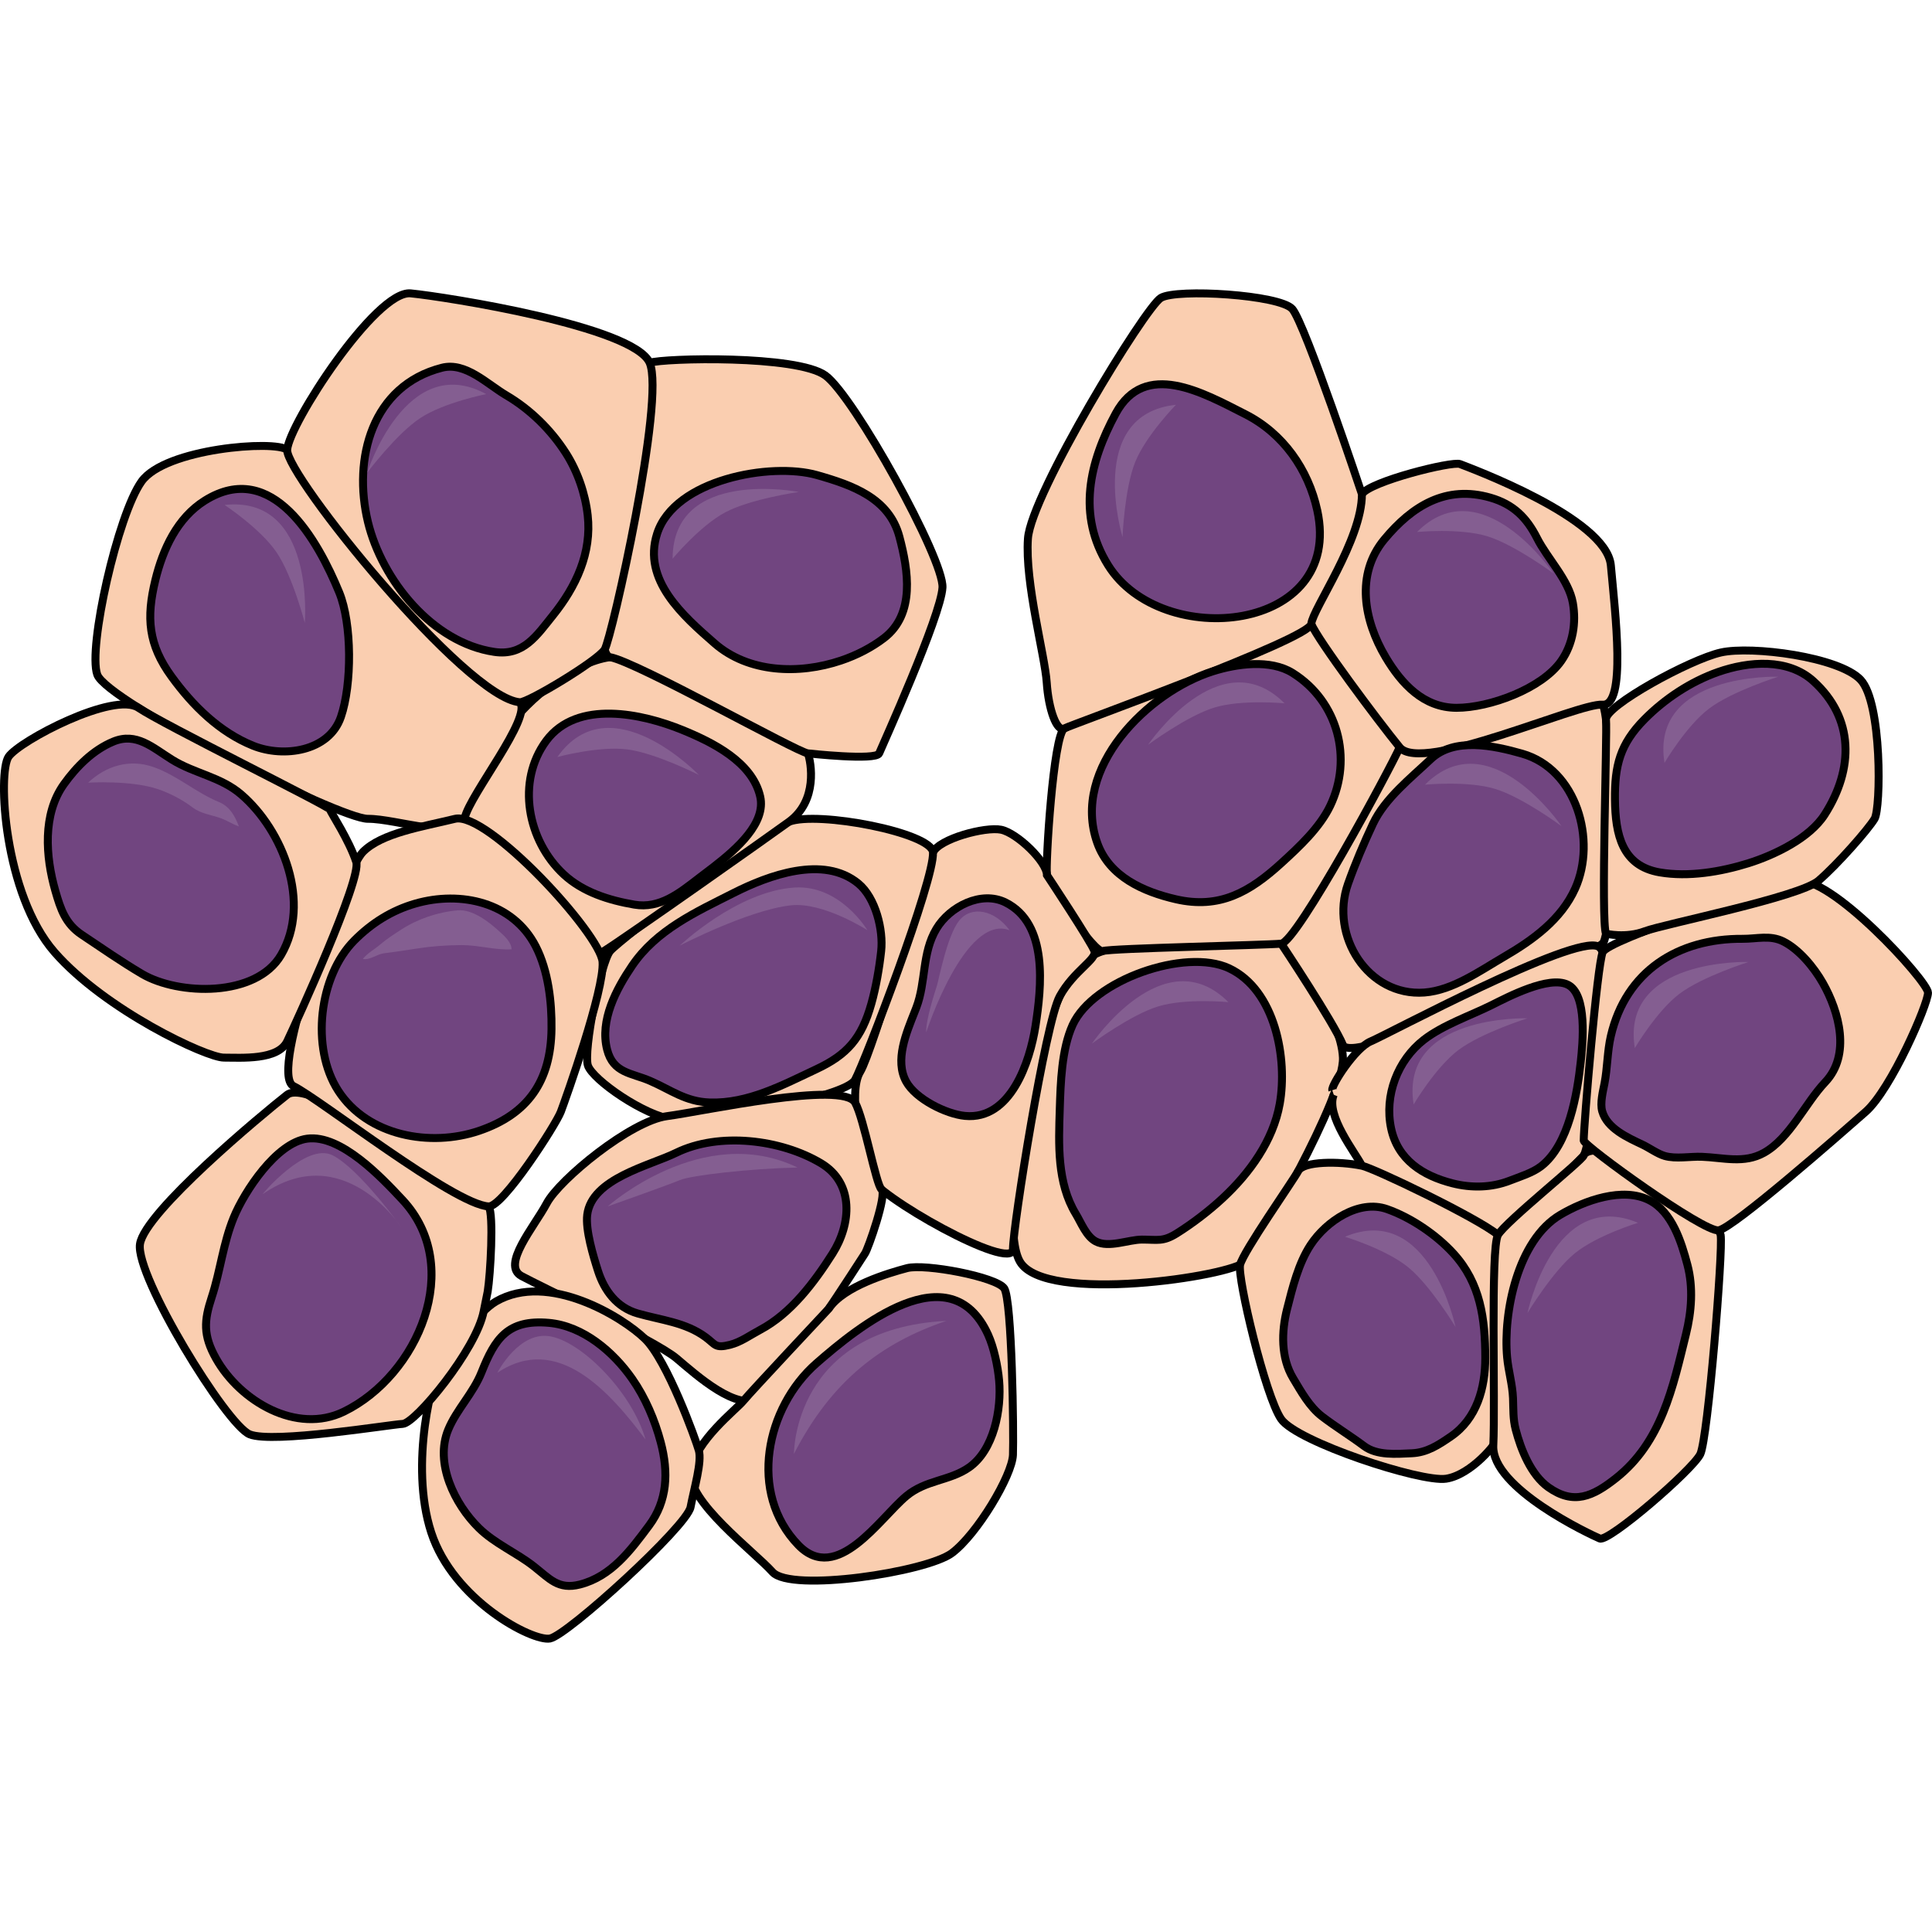 <?xml version="1.0" encoding="utf-8"?>
<!-- Created by: Science Figures, www.sciencefigures.org, Generator: Science Figures Editor -->
<!DOCTYPE svg PUBLIC "-//W3C//DTD SVG 1.1//EN" "http://www.w3.org/Graphics/SVG/1.1/DTD/svg11.dtd">
<svg version="1.1" id="Layer_1" xmlns="http://www.w3.org/2000/svg" xmlns:xlink="http://www.w3.org/1999/xlink" 
	 width="800px" height="800px" viewBox="0 0 243.308 170.435" enable-background="new 0 0 243.308 170.435"
	 xml:space="preserve">
<g>
	<g>
		<path fill="#FACEB0" stroke="#000000" stroke-miterlimit="10" d="M161.348,82.404c-3.348-2.254-19.335-1.396-24.717,1.994
			c-5.382,3.389-11.362,32.69-8.173,38.072s26.71,1.794,28.305,0s12.559-20.73,12.359-25.714
			C168.922,91.773,162.931,83.471,161.348,82.404z"/>
		<path fill="#FACEB0" stroke="#000000" stroke-miterlimit="10" d="M161.348,82.404c0,0,0.996-6.976,4.784-12.558
			c3.787-5.581,10.167-13.156,12.957-14.152s21.527-4.783,22.724-3.388c1.195,1.395,1.595,28.702,0,30.098
			c-1.595,1.396-31.491,15.638-32.688,12.758C167.928,92.282,161.348,82.404,161.348,82.404z"/>
		<path fill="#FACEB0" stroke="#000000" stroke-miterlimit="10" d="M161.348,82.404c1.98-0.18,13.899-22.346,14.923-24.728
			c1.023-2.381-9.143-13.942-11.136-15.537s-29.699,12.358-31.096,13.156c-1.396,0.797-2.393,17.222-2.192,18.478
			c0.199,1.256,6.006,9.912,7.026,9.561C139.893,82.981,159.154,82.604,161.348,82.404z"/>
		<path fill="#FACEB0" stroke="#000000" stroke-miterlimit="10" d="M165.135,42.14c-0.754-1.888,5.383-14.751,6.38-16.346
			s11.362-4.186,12.358-3.787c0.997,0.399,18.448,6.777,18.991,12.757c0.543,5.98,1.987,17.791-1.052,17.543
			c-3.04-0.249-22.779,8.749-25.542,5.37C173.508,54.299,165.932,44.133,165.135,42.14z"/>
		<path fill="#FACEB0" stroke="#000000" stroke-miterlimit="10" d="M171.515,25.794c0,0-7.176-21.528-8.771-23.321
			c-1.595-1.794-14.552-2.592-16.545-1.396s-16.345,24.717-16.743,30.299c-0.398,5.581,2.139,14.75,2.364,18.139
			c0.227,3.39,1.264,6.283,2.219,5.781c0.956-0.503,30.916-11.257,31.096-13.156S171.515,31.574,171.515,25.794z"/>
		<path fill="#FACEB0" stroke="#000000" stroke-miterlimit="10" d="M131.847,73.773c-0.005-1.708-3.787-5.321-5.78-5.72
			c-1.993-0.399-7.774,1.136-8.571,2.859c-0.798,1.725-7.575,25.047-9.17,27.638c-1.595,2.592,0.199,10.366,0.997,12.957
			c0.797,2.591,18.231,12.34,18.244,9.368s4.111-28.628,5.894-31.849c1.782-3.222,4.694-4.643,4.366-5.683
			C137.499,82.304,131.847,73.773,131.847,73.773z"/>
		<path fill="#FACEB0" stroke="#000000" stroke-miterlimit="10" d="M117.495,70.913c-0.145-2.486-14.551-5.251-18.14-3.856
			c-3.588,1.396-21.328,14.835-22.524,16.288c-1.195,1.453-3.389,12.615-2.791,14.409s7.176,6.379,10.764,6.777
			s21.638-2.676,22.882-4.983S117.694,74.371,117.495,70.913z"/>
		<path fill="#FACEB0" stroke="#000000" stroke-miterlimit="10" d="M99.355,67.057c3.684-2.68,2.79-7.472,2.392-8.619
			c-0.398-1.148-20.331-12.711-24.916-12.112s-10.366,5.297-12.957,9.027s-6.578,10.182-4.983,12.637s14.454,17.016,17.144,15.355
			C78.723,81.684,97.163,68.652,99.355,67.057z"/>
		<path fill="#FACEB0" stroke="#000000" stroke-miterlimit="10" d="M101.747,58.438c0,0,8.572,0.949,8.971,0
			s7.774-17.294,7.974-20.882c0.198-3.589-11.163-24.12-14.751-26.711c-3.588-2.592-20.332-2.193-22.126-1.595
			c-1.795,0.598-8.353,36.479-4.983,37.075C80.201,46.922,100.377,58.301,101.747,58.438z"/>
		<path fill="#FACEB0" stroke="#000000" stroke-miterlimit="10" d="M36.167,20.213c-1.52-1.243-15.35-0.199-18.339,3.986
			c-2.99,4.186-6.777,20.931-5.581,24.319c1.196,3.388,30.497,18.188,34.086,18.163c3.588-0.024,11.521,2.856,12.193-0.113
			c0.673-2.969,8.537-12.679,6.942-14.567S38.359,22.007,36.167,20.213z"/>
		<path fill="#FACEB0" stroke="#000000" stroke-miterlimit="10" d="M107.686,102.413c-1.55-2.755-19.094,1.109-23.679,1.713
			c-4.585,0.604-13.555,7.979-15.149,10.97s-5.754,7.773-3.176,9.17c1.228,0.664,5.127,2.55,9.154,4.58
			c4.428,2.231,9.01,4.637,10.366,5.785c2.592,2.192,7.678,6.776,10.517,4.982c2.839-1.793,12.806-17.623,13.204-18.18
			c0.399-0.557,2.813-7.452,2.098-8.067C110.307,112.75,108.813,104.418,107.686,102.413z"/>
		<path fill="#FACEB0" stroke="#000000" stroke-miterlimit="10" d="M104.39,128.353c1.86-2.809,7.558-4.485,9.833-5.084
			c2.275-0.598,11.244,1.098,12.241,2.542s1.208,18.389,1.103,20.979s-4.491,9.967-7.681,12.358
			c-3.188,2.393-20.278,4.984-22.597,2.393c-2.319-2.592-10.892-8.971-10.293-12.758s5.679-7.655,6.627-8.811
			C94.571,138.816,104.39,128.353,104.39,128.353z"/>
		<path fill="#FACEB0" stroke="#000000" stroke-miterlimit="10" d="M62.479,127.455c-2.405,1.385-5.581,6.18-6.777,7.574
			s-4.186,12.956-1.396,21.527c2.791,8.572,12.757,13.755,14.95,13.356c2.193-0.399,17.244-14.123,17.71-16.546
			c0.467-2.422,1.45-5.721,1.04-7.146c-0.411-1.425-3.983-11.322-6.782-14.048S69.056,123.668,62.479,127.455z"/>
		<path fill="#FACEB0" stroke="#000000" stroke-miterlimit="10" d="M61.419,126.206c0.337-2.063,0.784-9.715,0.125-10.712
			c-0.66-0.996-22.19-16.563-25.379-14.062c-3.188,2.501-17.938,14.769-18.536,18.801s10.885,22.77,13.813,23.966
			c2.93,1.195,17.681-1.237,19.275-1.316c1.595-0.08,9.27-9.349,10.201-14.195L61.419,126.206z"/>
		<path fill="#FACEB0" stroke="#000000" stroke-miterlimit="10" d="M61.544,115.494c1.789,0.083,8.461-10.282,9.083-11.918
			c0.622-1.637,5.506-15.372,5.257-18.869c-0.249-3.498-14.507-19.026-18.588-18.025c-4.081,1.002-9.205,1.771-11.579,4.162
			c-2.374,2.393-12.007,27.908-8.753,29.501S57.22,115.296,61.544,115.494z"/>
		<path fill="#FACEB0" stroke="#000000" stroke-miterlimit="10" d="M44.863,72.108c-0.907-2.761-3.188-6.182-3.314-6.603
			s-21.03-10.715-24.111-12.803c-3.082-2.087-14.959,4.138-16.354,6.155c-1.396,2.019-0.598,17.317,5.78,24.618
			c6.379,7.301,19.137,13.28,21.329,13.28s6.823,0.357,7.972-2.045C37.314,92.31,45.563,74.238,44.863,72.108z"/>
		<path fill="#FACEB0" stroke="#000000" stroke-miterlimit="10" d="M167.968,101.433c-1.063,2.594,2.756,7.339,3.547,8.94
			c0.791,1.603,16.493,9.613,17.774,8.652c1.282-0.961,9.417-9.133,10.157-9.934c0.739-0.802,4.842-24.78,1.829-26.331
			c-3.013-1.55-26.699,11.151-28.65,11.951c-1.95,0.8-5.027,5.59-4.843,6.155"/>
		<path fill="#FACEB0" stroke="#000000" stroke-miterlimit="10" d="M171.515,110.373c-2.942-0.598-7.369-0.563-8.01,0.646
			c-0.64,1.207-6.962,10.2-7.332,11.827c-0.369,1.626,3.188,16.583,5.175,19.439c1.986,2.855,17.579,7.982,20.759,7.502
			c3.179-0.48,6.544-4.589,6.544-5.259s2.563-23.305,0-25.446S173.017,110.678,171.515,110.373z"/>
		<path fill="#FACEB0" stroke="#000000" stroke-miterlimit="10" d="M199.446,109.092c0.582-1.555,6.508,0.162,7.31,0
			c0.802-0.163,9.614,8.171,9.935,10.013s-1.603,25.623-2.563,27.592c-0.962,1.97-11.537,11.104-12.658,10.622
			c-1.122-0.48-13.681-6.32-13.409-11.732c0.27-5.412-0.371-24.844,0.591-26.504C189.611,117.421,199.188,109.78,199.446,109.092z"
			/>
		<path fill="#FACEB0" stroke="#000000" stroke-miterlimit="10" d="M199.446,107.192c0,0.663,15.129,11.6,16.988,11.314
			c1.858-0.284,15.316-12.112,18.521-14.931c3.205-2.819,7.852-13.547,7.852-14.993c0-1.445-12.498-15.128-16.664-14.055
			c-4.167,1.074-23.613,7.368-24.305,8.948C201.147,85.056,199.446,105.294,199.446,107.192z"/>
		<path fill="#FACEB0" stroke="#000000" stroke-miterlimit="10" d="M202.252,81.15c0,0,2.477,0.6,4.891-0.311
			c2.413-0.909,19.479-4.302,21.883-6.371s6.249-6.454,7.05-7.787c0.802-1.332,0.961-14.631-1.763-17.516
			s-13.702-4.297-17.586-3.431c-3.884,0.867-14.649,6.754-14.475,8.446C202.428,55.875,201.585,79.624,202.252,81.15z"/>
		<path fill="#714580" stroke="#000000" stroke-linecap="round" stroke-linejoin="round" stroke-miterlimit="10" d="M220.181,72.277
			c3.287-1.03,7.703-3.146,9.613-6.127c3.685-5.751,3.739-12.155-1.448-16.832c-3.186-2.872-8.093-2.489-11.986-1.122
			c-3.445,1.209-6.707,3.367-9.267,5.958c-3.082,3.117-3.754,5.835-3.71,10.091c0.044,4.427,0.894,8.368,5.637,9.183
			C212.622,74.046,216.722,73.359,220.181,72.277z"/>
		<path fill="#FACEB0" stroke="#000000" stroke-miterlimit="10" d="M65.469,52.001c0.998,0.075,9.807-5.23,10.684-6.649
			c0.878-1.418,7.655-31.517,5.662-36.102c-1.993-4.586-25.714-8.313-30.1-8.742C47.329,0.08,36.366,17.023,36.167,20.213
			S58.691,51.498,65.469,52.001z"/>
		<path fill="#714580" stroke="#000000" stroke-linecap="round" stroke-linejoin="round" stroke-miterlimit="10" d="
			M135.483,116.441c0.669,1.104,1.319,2.843,2.524,3.467c1.639,0.85,4.094-0.234,5.813-0.236c1.949-0.003,2.627,0.31,4.357-0.771
			c1.981-1.238,4.091-2.851,5.809-4.447c3.392-3.153,6.348-7.232,7.176-11.87c1.01-5.656-0.532-14.331-6.381-17.081
			c-5.494-2.583-17.131,1.476-19.701,7.143c-1.393,3.069-1.513,7.314-1.618,10.602C133.319,107.681,133.104,112.509,135.483,116.441
			z"/>
		<path fill="#714580" stroke="#000000" stroke-linecap="round" stroke-linejoin="round" stroke-miterlimit="10" d="M161.392,72.239
			c2.24-2.047,4.813-4.443,6.136-7.212c2.844-5.949,0.983-13.128-4.729-16.707c-2.816-1.766-7.06-1.159-10.064-0.211
			c-8.145,2.572-17.907,12.188-14.544,21.622c1.511,4.239,5.803,6.137,9.887,7.079C153.564,78.077,157.357,75.928,161.392,72.239z"
			/>
		<path fill="#714580" stroke="#000000" stroke-linecap="round" stroke-linejoin="round" stroke-miterlimit="10" d="M139.562,34.764
			c6.73,10.756,29.682,8.487,26.33-6.922c-1.124-5.168-4.304-9.698-9.063-12.114c-5.384-2.733-12.652-6.871-16.325-0.081
			C137.197,21.759,135.596,28.425,139.562,34.764z"/>
		<path fill="#714580" stroke="#000000" stroke-linecap="round" stroke-linejoin="round" stroke-miterlimit="10" d="M174.505,46.33
			c2.006,3.373,4.781,6.363,8.915,6.373c4.133,0.01,10.761-2.394,13.21-5.926c1.465-2.114,1.889-4.779,1.449-7.283
			c-0.508-2.894-3.194-5.563-4.513-8.168s-3.001-4.26-5.866-5.089c-5.596-1.62-9.875,1.041-13.376,5.269
			C170.688,35.896,171.762,41.716,174.505,46.33z"/>
		<path fill="#714580" stroke="#000000" stroke-linecap="round" stroke-linejoin="round" stroke-miterlimit="10" d="M172.91,67.305
			c-1.136,2.411-2.268,5.079-3.15,7.575c-2.315,6.545,2.548,14.206,9.62,13.678c3.558-0.266,6.99-2.731,10.013-4.491
			c3.624-2.108,7.22-4.686,8.987-8.628c2.703-6.03,0.195-14.997-6.686-16.962c-3.562-1.017-8.561-2.097-11.517,0.698
			C177.647,61.567,174.418,64.104,172.91,67.305z"/>
		<path fill="#714580" stroke="#000000" stroke-linecap="round" stroke-linejoin="round" stroke-miterlimit="10" d="M115.193,90.978
			c-1.048,2.654-2.546,6.127-1.073,8.804c1.208,2.196,5.043,4.087,7.408,4.314c5.749,0.556,8.178-6.813,8.878-11.323
			c0.754-4.858,1.658-12.864-3.785-15.564c-3.051-1.513-7.011,0.513-8.686,3.304c-1.86,3.098-1.296,6.689-2.535,9.933
			C115.334,90.618,115.265,90.796,115.193,90.978z"/>
		<path fill="#714580" stroke="#000000" stroke-linecap="round" stroke-linejoin="round" stroke-miterlimit="10" d="M109.734,89.97
			c0.585-2.082,0.998-4.475,1.235-6.627c0.295-2.661-0.694-6.723-2.879-8.517c-4.395-3.61-11.327-1.018-15.712,1.2
			c-4.752,2.403-9.704,4.638-12.777,9.169c-2.003,2.952-4.087,6.869-3.143,10.553c0.763,2.979,3.06,2.918,5.408,3.935
			c2.62,1.134,4.459,2.625,7.515,2.723c4.825,0.155,9.181-2.203,13.42-4.191C106.69,96.392,108.507,94.331,109.734,89.97z"/>
		<path fill="#714580" stroke="#000000" stroke-linecap="round" stroke-linejoin="round" stroke-miterlimit="10" d="M89.872,72.729
			c2.95-2.288,6.627-5.534,5.863-8.859c-1.002-4.365-6.032-6.839-9.785-8.374c-5.049-2.064-13.272-3.879-17.154,1.354
			c-3.797,5.116-2.381,12.587,2.199,16.835c2.415,2.239,5.704,3.26,8.896,3.805c3.184,0.544,5.651-1.439,8.053-3.291
			C88.498,73.771,89.164,73.277,89.872,72.729z"/>
		<path fill="#714580" stroke="#000000" stroke-linecap="round" stroke-linejoin="round" stroke-miterlimit="10" d="M105.918,46.746
			c2.003-0.676,3.858-1.643,5.402-2.822c3.969-3.035,3.066-8.563,1.947-12.766c-1.293-4.855-5.879-6.488-10.384-7.766
			c-5.797-1.644-17.93,0.541-20.128,7.376c-1.885,5.865,3.279,10.354,7.233,13.812C94.239,48.296,100.594,48.546,105.918,46.746z"/>
		<path fill="#714580" stroke="#000000" stroke-linecap="round" stroke-linejoin="round" stroke-miterlimit="10" d="M74.01,28.441
			c-0.308-2.722-1.279-5.525-2.752-7.825c-1.883-2.94-4.491-5.499-7.503-7.271c-2.399-1.411-5.132-4.228-8.095-3.471
			c-8.816,2.249-11.256,11.431-9.322,19.435c1.764,7.301,8.099,15.208,15.929,16.355c3.648,0.535,5.293-2.025,7.365-4.6
			C72.54,37.451,74.547,33.198,74.01,28.441z"/>
		<path fill="#714580" stroke="#000000" stroke-linecap="round" stroke-linejoin="round" stroke-miterlimit="10" d="M42.718,38.163
			c-2.657-6.462-8.406-16.901-16.932-11.552c-3.479,2.183-5.28,6.14-6.22,9.994c-1.164,4.774-0.894,8.138,2.049,12.179
			c2.653,3.646,6.016,6.984,10.259,8.694c3.811,1.534,9.549,0.75,11.054-3.615C44.339,49.77,44.338,42.103,42.718,38.163z"/>
		<path fill="#714580" stroke="#000000" stroke-linecap="round" stroke-linejoin="round" stroke-miterlimit="10" d="M60.329,105.976
			c6.176-2.099,9.034-6.264,9.125-12.807c0.047-3.41-0.399-7.339-1.982-10.419c-2.875-5.594-9.475-7.031-15.161-5.396
			c-2.974,0.854-5.52,2.461-7.688,4.644c-4.448,4.476-5.523,13.53-2.022,18.937C46.296,106.642,54.222,108.053,60.329,105.976z"/>
		<path fill="#714580" stroke="#000000" stroke-linecap="round" stroke-linejoin="round" stroke-miterlimit="10" d="M30.385,63.619
			c-2.604-2.241-5.881-2.624-8.72-4.388c-2.471-1.534-4.485-3.481-7.408-2.271c-2.539,1.051-4.627,3.155-6.205,5.357
			c-2.717,3.791-2.309,9.142-1.096,13.396c0.685,2.401,1.3,4.2,3.336,5.563c2.493,1.668,5.003,3.41,7.585,4.936
			c4.583,2.708,14.382,2.995,17.528-2.398C39.233,77.253,35.64,68.143,30.385,63.619z"/>
		<path fill="#714580" stroke="#000000" stroke-linecap="round" stroke-linejoin="round" stroke-miterlimit="10" d="M29.435,116.89
			c-1.353,3.31-1.678,6.714-2.769,10.031c-0.972,2.956-1.114,4.799,0.552,7.753c3.018,5.352,10.142,9.569,16.092,6.663
			c9.361-4.571,15.234-18.281,7.363-26.685c-2.601-2.776-7.729-8.253-11.986-7.691C34.798,107.473,30.767,113.629,29.435,116.89z"/>
		<path fill="#714580" stroke="#000000" stroke-linecap="round" stroke-linejoin="round" stroke-miterlimit="10" d="M80.31,128.976
			c2.993,0.857,6.005,1.106,8.559,2.987c1.254,0.924,1.162,1.438,3.069,0.96c1.353-0.34,2.567-1.234,3.785-1.88
			c3.886-2.057,6.823-5.984,9.124-9.611c2.352-3.707,2.763-8.854-1.451-11.373c-5.061-3.024-12.849-3.96-18.243-1.318
			c-3.347,1.64-10.641,3.232-11.201,7.81c-0.234,1.909,0.763,5.208,1.356,7.06C76.113,126.12,77.683,128.223,80.31,128.976z"/>
		<path fill="#714580" stroke="#000000" stroke-linecap="round" stroke-linejoin="round" stroke-miterlimit="10" d="M60.65,136.371
			c-1.063,2.669-3.147,4.697-4.198,7.232c-1.742,4.209,0.817,9.415,3.851,12.39c2.017,1.979,4.701,3.09,6.91,4.82
			c2.01,1.574,3.091,2.989,5.81,2.298c3.969-1.012,6.417-4.33,8.726-7.438c2.302-3.097,2.468-6.684,1.46-10.482
			c-0.739-2.782-1.929-5.594-3.583-7.969c-2.381-3.419-6.202-6.688-10.514-7.066C63.927,129.7,62.337,132.139,60.65,136.371z"/>
		<path fill="#714580" stroke="#000000" stroke-linecap="round" stroke-linejoin="round" stroke-miterlimit="10" d="M100.546,158.15
			c4.862,5.022,10.244-3.389,13.599-6.183c2.44-2.033,5.402-1.891,7.851-3.572c3.193-2.193,4.146-7.389,3.83-10.963
			c-0.157-1.772-0.655-4.17-1.395-5.792c-4.755-10.43-16.332-1.008-21.619,3.619C96.463,140.816,94.196,151.593,100.546,158.15z"/>
		<path fill="#714580" stroke="#000000" stroke-linecap="round" stroke-linejoin="round" stroke-miterlimit="10" d="M202.862,94.041
			c-0.452,1.952-0.419,3.991-0.798,5.957c-0.189,0.98-0.58,2.5-0.287,3.517c0.627,2.181,3.206,3.313,5.07,4.198
			c0.869,0.412,1.909,1.172,2.81,1.43c1.406,0.4,3.191,0.046,4.652,0.101c2.723,0.103,5.336,0.899,7.838-0.503
			c3.284-1.84,5.155-6.201,7.718-8.905c3.225-3.403,1.772-8.83-0.318-12.503c-1.097-1.926-2.967-4.212-4.982-5.214
			c-1.662-0.827-3.33-0.311-5.102-0.324C211.323,81.731,204.755,85.875,202.862,94.041z"/>
		<path fill="#714580" stroke="#000000" stroke-linecap="round" stroke-linejoin="round" stroke-miterlimit="10" d="M187.855,90.137
			c-2.698,1.344-6.157,2.517-8.544,4.373c-3.317,2.582-4.997,7.025-4.123,11.151c0.836,3.946,3.953,5.963,7.736,6.926
			c2.367,0.604,4.915,0.557,7.178-0.326c1.271-0.496,2.893-0.984,3.994-1.837c3.484-2.701,4.535-9.085,4.982-13.194
			c0.243-2.239,0.857-8.453-1.65-9.663C195.037,86.412,189.911,89.112,187.855,90.137z"/>
		<path fill="#714580" stroke="#000000" stroke-linecap="round" stroke-linejoin="round" stroke-miterlimit="10" d="
			M165.053,120.337c-1.533,2.326-2.289,5.413-2.967,8.094c-0.717,2.834-0.787,6.115,0.761,8.698c1.01,1.688,2.065,3.605,3.646,4.815
			c1.715,1.312,3.592,2.458,5.288,3.727c1.629,1.22,4.055,0.997,6.021,0.91c1.919-0.085,3.374-1.055,4.928-2.122
			c3.263-2.24,4.322-6.117,4.318-9.881c-0.005-4.919-0.59-9.411-4.002-13.15c-2.164-2.371-5.355-4.538-8.379-5.598
			C171.132,114.592,167.026,117.342,165.053,120.337z"/>
		<path fill="#714580" stroke="#000000" stroke-linecap="round" stroke-linejoin="round" stroke-miterlimit="10" d="
			M189.801,134.509c0.161,1.738,0.669,3.381,0.741,5.131c0.058,1.401-0.016,2.604,0.338,3.962c0.654,2.511,1.926,5.711,4.112,7.261
			c3.202,2.27,5.601,1.157,8.499-1.129c5.77-4.548,7.182-11.456,8.833-18.149c0.704-2.853,0.937-5.885,0.184-8.735
			c-0.753-2.847-1.921-6.64-4.771-8.119c-3.363-1.745-8.21,0.029-11.244,1.825C191.105,119.744,189.281,128.918,189.801,134.509z"/>
	</g>
	<path fill="#845E91" d="M46.239,23.094c0,0,4.89-15.398,14.996-9.898c0,0-5.305,1.034-8.313,3.021S46.239,23.094,46.239,23.094z"/>
	<path fill="#845E91" d="M100.589,25.518c0,0-15.854-3.104-15.883,8.403c0,0,3.455-4.157,6.643-5.844
		C94.535,26.391,100.589,25.518,100.589,25.518z"/>
	<path fill="#845E91" d="M38.386,42.013c0,0,1.337-16.099-10.103-14.859c0,0,4.513,2.976,6.539,5.958
		C36.851,36.093,38.386,42.013,38.386,42.013z"/>
	<path fill="#845E91" d="M137.508,94.993c0,0,9.066-13.37,17.192-5.224c0,0-5.38-0.518-8.83,0.531
		C142.419,91.349,137.508,94.993,137.508,94.993z"/>
	<path fill="#845E91" d="M144.579,57.36c0,0,9.066-13.37,17.192-5.224c0,0-5.381-0.517-8.831,0.531S144.579,57.36,144.579,57.36z"/>
	<path fill="#845E91" d="M195.645,35.786c0,0-9.066-13.37-17.192-5.225c0,0,5.381-0.517,8.83,0.532
		C190.733,32.142,195.645,35.786,195.645,35.786z"/>
	<path fill="#845E91" d="M196.651,67.607c0,0-9.066-13.37-17.192-5.225c0,0,5.38-0.517,8.83,0.532
		C191.739,63.963,196.651,67.607,196.651,67.607z"/>
	<path fill="#845E91" d="M223.947,48.785c0,0-16.146-0.517-14.327,10.846c0,0,2.742-4.658,5.618-6.834
		C218.112,50.619,223.947,48.785,223.947,48.785z"/>
	<path fill="#845E91" d="M192.357,91.805c0,0-16.146-0.517-14.327,10.845c0,0,2.742-4.658,5.617-6.834
		C186.522,93.639,192.357,91.805,192.357,91.805z"/>
	<path fill="#845E91" d="M183.304,130.679c0,0-3.311-15.812-13.922-11.362c0,0,5.174,1.564,7.968,3.846
		C180.144,125.441,183.304,130.679,183.304,130.679z"/>
	<path fill="#845E91" d="M192.365,128.921c0,0,3.31-15.812,13.921-11.362c0,0-5.173,1.564-7.967,3.846
		C195.525,123.684,192.365,128.921,192.365,128.921z"/>
	<path fill="#845E91" d="M220.208,84.71c0,0-16.146-0.517-14.327,10.845c0,0,2.742-4.657,5.618-6.834
		C214.374,86.544,220.208,84.71,220.208,84.71z"/>
	<path fill="#845E91" d="M141.366,31.202c0,0-4.714-15.45,6.728-16.661c0,0-3.78,3.863-5.13,7.206
		C141.613,25.092,141.366,31.202,141.366,31.202z"/>
	<path fill="#845E91" d="M88.016,61.16c0,0-11.185-11.657-17.825-2.262c0,0,5.217-1.413,8.794-0.959
		C82.562,58.393,88.016,61.16,88.016,61.16z"/>
	<path fill="#845E91" d="M28.576,66.942c0.505,0.248,0.998,0.524,1.511,0.7c-0.504-1.329-1.163-2.521-2.517-3.075
		c-2.899-1.188-5.317-3.396-8.285-4.42c-2.989-1.031-5.924-0.147-8.192,1.983c0,0,5.393-0.341,8.808,0.819
		c1.522,0.517,3.061,1.323,4.341,2.29c1.105,0.835,2.309,0.911,3.605,1.383C28.095,66.714,28.337,66.824,28.576,66.942z"/>
	<path fill="#845E91" d="M50.498,80.653c2.089-1.364,4.664-2.236,7.16-2.447c1.827-0.154,3.882,1.425,5.177,2.608
		c0.62,0.565,1.582,1.387,1.587,2.298c-2.039,0.128-4.231-0.54-6.313-0.528c-1.897,0.011-3.789,0.147-5.666,0.442
		c-1.361,0.214-2.709,0.421-4.075,0.588c-0.915,0.112-1.748,0.879-2.673,0.721c0.527-0.711,1.531-1.253,2.208-1.84
		C48.7,81.804,49.616,81.229,50.498,80.653z"/>
	<path fill="#845E91" d="M85.597,82.656c0,0,7.22-6.847,14.439-7.319c5.788-0.379,9.2,5.372,9.2,5.372s-5.584-3.598-9.671-3.129
		C94.193,78.195,85.597,82.656,85.597,82.656z"/>
	<path fill="#845E91" d="M33.08,113.954c-0.175,0.122,5.438-6.582,8.797-4.902c3.358,1.679,8.663,9.065,8.663,9.065
		S43.221,106.902,33.08,113.954z"/>
	<path fill="#845E91" d="M76.53,115.495c0,0,11.953-10.675,23.907-4.899c-5.977,0.135-13.362,0.969-14.841,1.593
		C84.119,112.813,76.53,115.495,76.53,115.495z"/>
	<path fill="#845E91" d="M62.628,136.452c0,0,2.78-5.438,6.83-4.566c4.049,0.872,10.161,7.118,11.84,12.961
		C76.798,138.87,70.217,131.349,62.628,136.452z"/>
	<path fill="#845E91" d="M99.985,146.655c0,0-0.102-15.751,19.199-16.749C111.058,132.668,104.76,137.381,99.985,146.655z"/>
	<path fill="#845E91" d="M116.64,93.578c0,0,4.865-14.979,10.498-12.867c-1.856-2.56-4.802-3.136-6.338-1.216
		c-1.535,1.921-2.56,7.428-2.816,8.227C117.728,88.521,116.576,92.042,116.64,93.578z"/>
</g>
</svg>